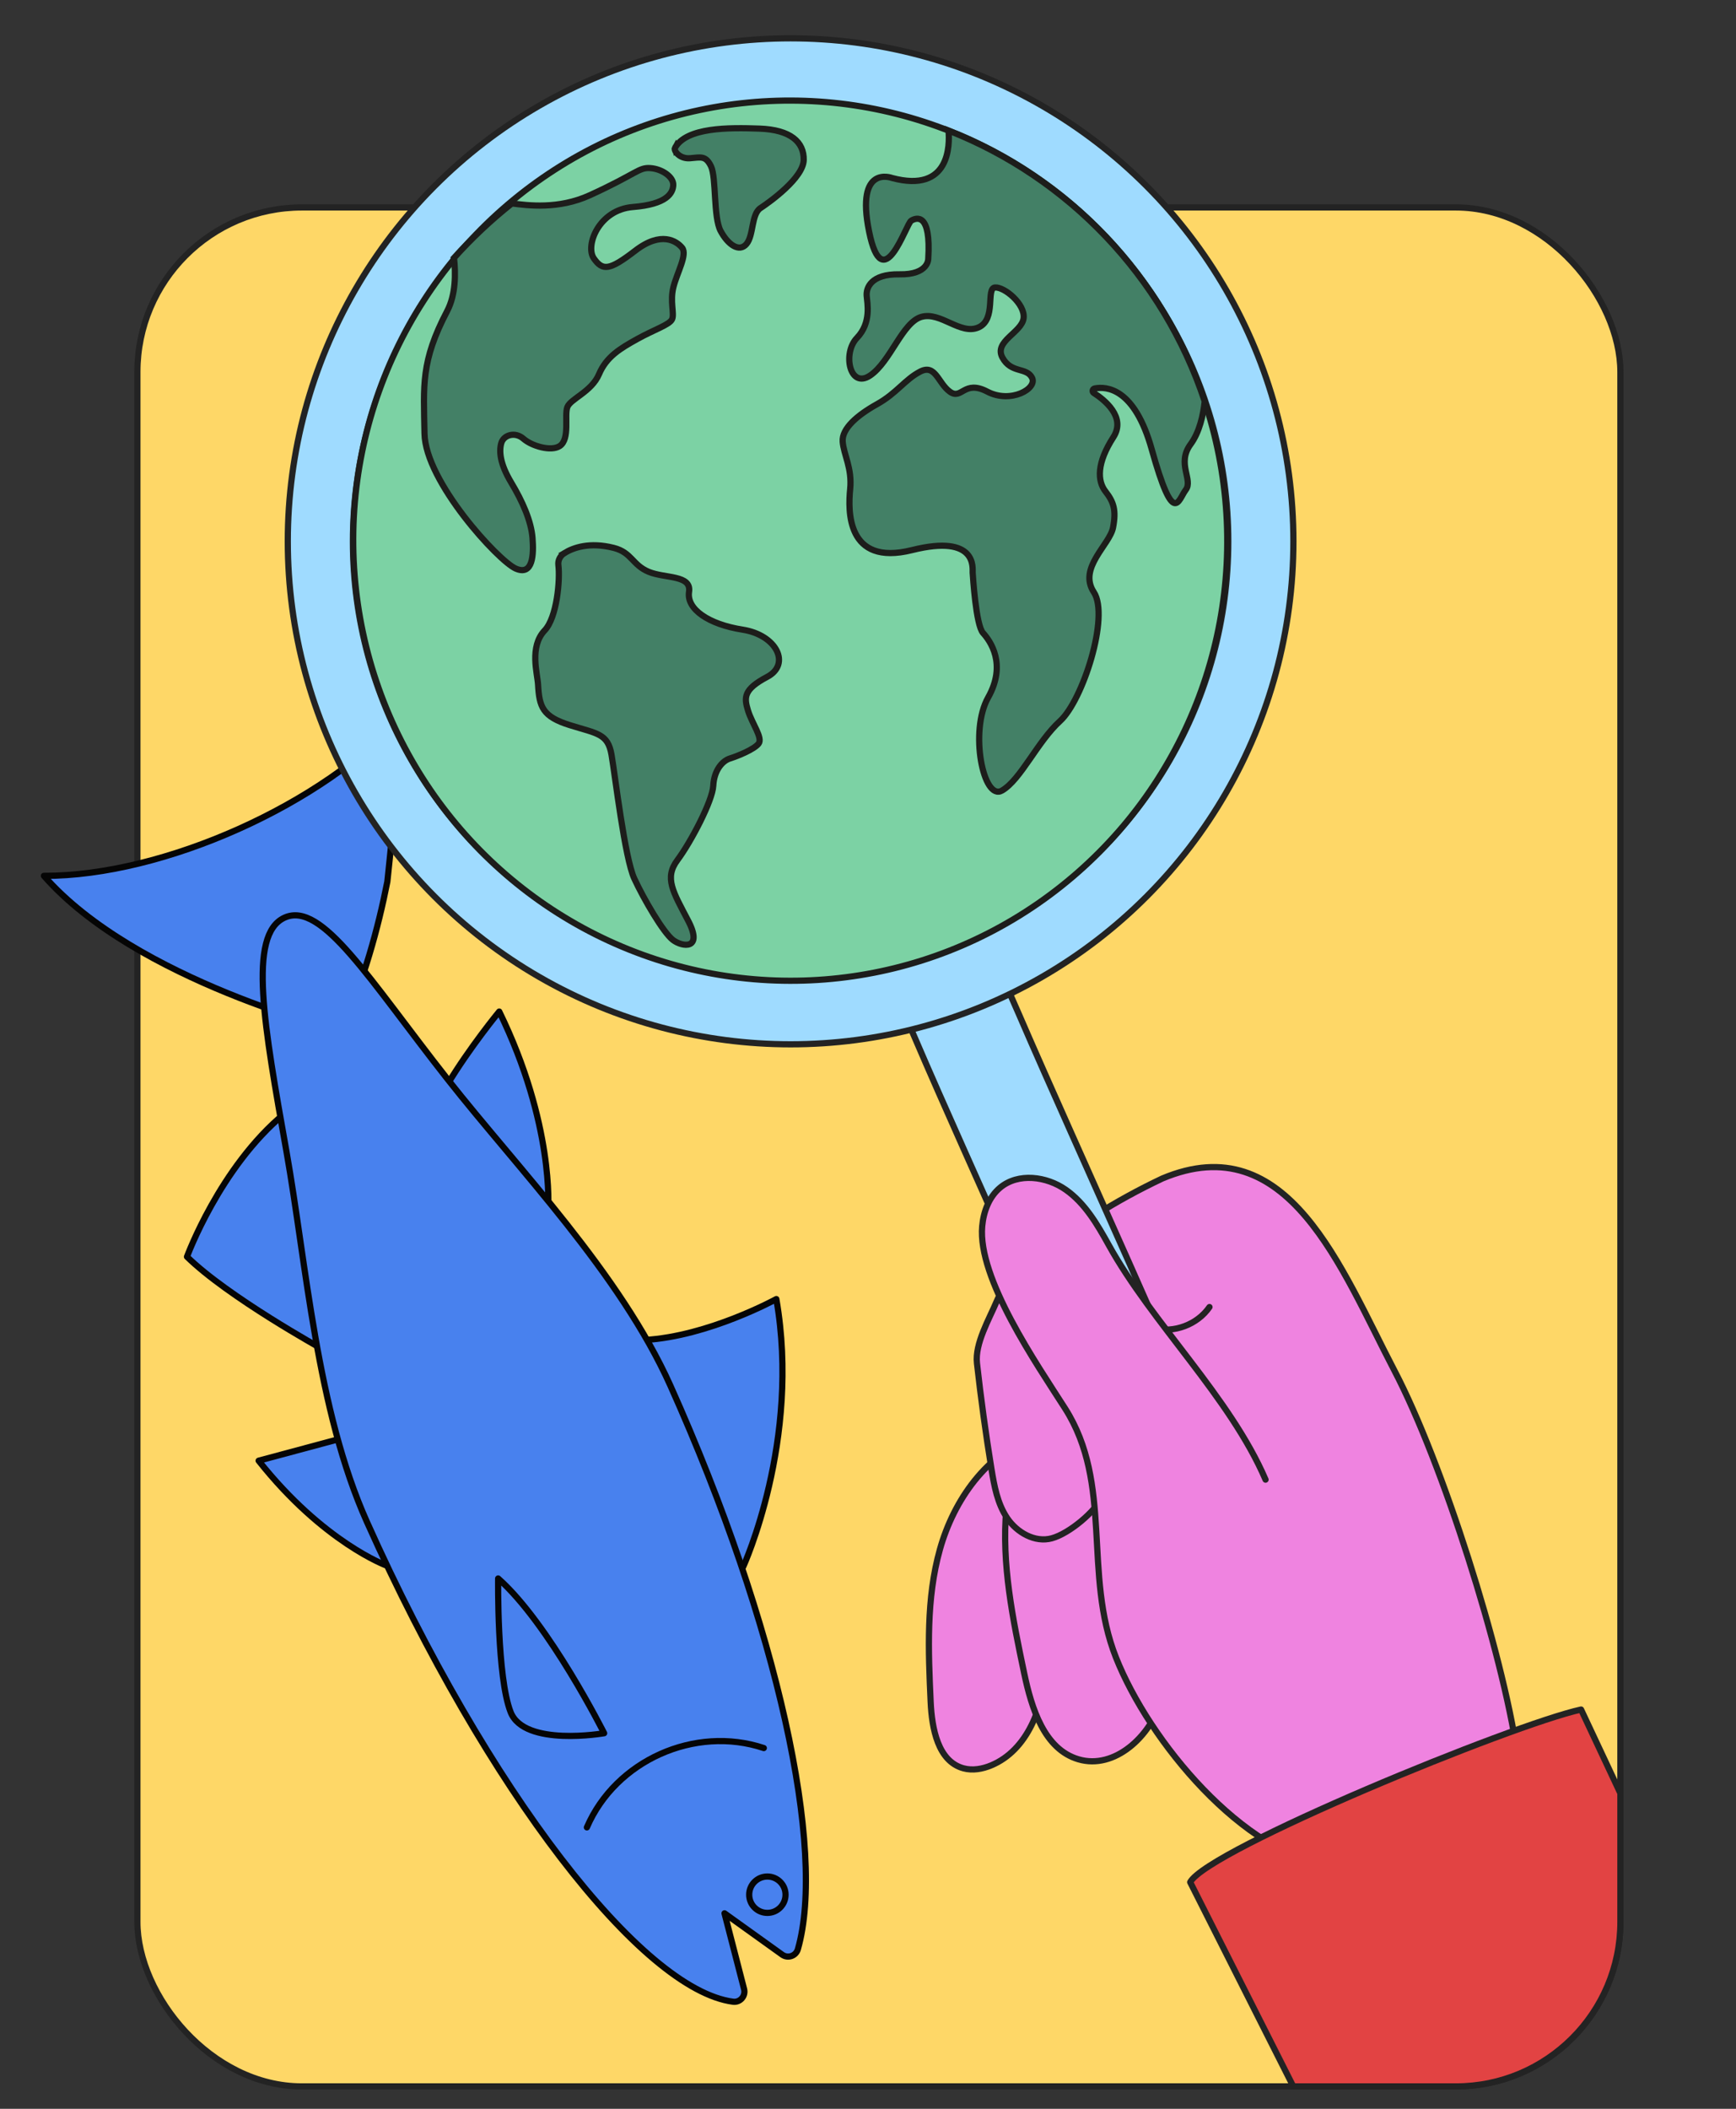 <?xml version="1.0" encoding="UTF-8"?>
<svg xmlns="http://www.w3.org/2000/svg" width="280" height="340" viewBox="0 0 280 340">
  <rect x="0" y="0" width="280" height="340" fill="#333333" stroke="none"/>
  <g id="Calque_15">
    <rect x="22.16" y="33.446" width="239.195" height="302.945" rx="26.536" ry="26.536" style="fill:#fed767; stroke:#232323; stroke-linecap:round; stroke-linejoin:round;"></rect>
  </g>
  <g id="Calque_1">
    <path d="m7.083,141.212c19.254.064,45.211-11.569,57.976-25.983,0,0-1.608,17.939-2.583,26.912-1.485,7.561-3.809,15.954-7.44,24.122,0,0-33.167-8.13-47.953-25.052" style="fill:#4881ee; stroke:#050505; stroke-linecap:round; stroke-linejoin:round;"></path>
    <path d="m119.89,252.565s9.31-20.34,5.325-43.117c0,0-10.935,6.007-21.251,6.598" style="fill:#4881ee; stroke:#050505; stroke-linecap:round; stroke-linejoin:round;"></path>
    <path d="m62.376,252.428s-10.165-3.685-20.662-16.919l13.24-3.555" style="fill:#4881ee; stroke:#050505; stroke-linecap:round; stroke-linejoin:round;"></path>
    <path d="m88.411,194.865s.997-13.577-7.889-31.773c0,0-4.738,5.736-8.452,11.908" style="fill:#4881ee; stroke:#050505; stroke-linecap:round; stroke-linejoin:round;"></path>
    <path d="m51.942,217.481s-15.222-8.407-21.784-14.857c0,0,5.281-14.423,15.714-23.066" style="fill:#4881ee; stroke:#050505; stroke-linecap:round; stroke-linejoin:round;"></path>
    <path d="m116.858,308.483l1.401,1.004,7.902,5.664c.92.66,2.215.209,2.528-.88,4.572-15.927-3.148-52.007-20.545-90.827-8.119-18.117-24.575-34.996-35.949-49.445-12.721-16.16-20.258-28.754-26.278-26.057-.016.007-.03.015-.046.022-5.959,2.753-3.257,17.486.33,37.683,3.216,18.105,4.863,41.621,12.983,59.738,19.428,43.352,44.338,75.42,59.051,77.35,1.142.15,2.067-.92,1.779-2.035l-3.156-12.218Z" style="fill:#4881ee;"></path>
    <path d="m116.858,308.483l1.401,1.004,7.902,5.664c.92.66,2.215.209,2.528-.88,4.572-15.927-3.148-52.007-20.545-90.827-8.119-18.117-24.575-34.996-35.949-49.445-12.721-16.16-20.258-28.754-26.278-26.057-.016.007-.03.015-.046.022-5.959,2.753-3.257,17.486.33,37.683,3.216,18.105,4.863,41.621,12.983,59.738,19.428,43.352,44.338,75.42,59.051,77.35,1.142.15,2.067-.92,1.779-2.035l-3.156-12.218Z" style="fill:none; stroke:#050505; stroke-linecap:round; stroke-linejoin:round;"></path>
    <circle cx="123.768" cy="305.482" r="2.931" style="fill:#4881ee; stroke:#050505; stroke-linecap:round; stroke-linejoin:round;"></circle>
    <path d="m123.195,281.838c-11.125-3.707-23.901,2.019-28.537,12.789" style="fill:#4881ee; stroke:#050505; stroke-linecap:round; stroke-linejoin:round;"></path>
    <path d="m97.444,279.446s-8.868-17.675-17.099-24.952c0,0-.205,15.923,2.019,21.558,2.224,5.635,15.08,3.394,15.08,3.394Z" style="fill:#4881ee; stroke:#050505; stroke-linecap:round; stroke-linejoin:round;"></path>
  </g>
  <g id="Layer_8">
    <path d="m166.94,231.562c-7.792,2.738-13.106,10.288-15.339,18.239-2.234,7.951-1.873,16.369-1.495,24.619.195,4.262,1.172,9.562,5.288,10.682,1.478.403,3.073.115,4.487-.477,5.839-2.444,8.428-9.385,8.799-15.704.371-6.319-.818-12.732.348-18.954,3.817.195,7.687-1.436,10.214-4.304" style="fill:#ef83e0; stroke:#232323; stroke-linecap:round; stroke-linejoin:round;"></path>
    <path d="m181.674,231.866c-4.763,1.667-9.525,3.334-14.288,5.002-1.339.469-2.742.98-3.668,2.055-1.009,1.171-1.268,2.798-1.406,4.337-.801,8.884,1.042,17.77,2.874,26.499,1.185,5.647,3.23,12.273,8.767,13.896,5.812,1.705,11.578-3.68,13.335-9.477,1.757-5.797.96-12.04,1.798-18.039" style="fill:#ef83e0; stroke:#232323; stroke-linecap:round; stroke-linejoin:round;"></path>
    <path d="m184.633,219.931c-.118,7.487-3.459,14.497-6.732,21.232-1.267,2.607-5.46,6.09-8.256,6.856-2.716.744-5.632-.927-7.203-3.264-1.571-2.337-2.091-5.204-2.541-7.984-.913-5.637-1.689-11.296-2.326-16.971-.356-3.169,1.967-7.105,3.205-10.044,1.119-2.657,3.354-4.662,5.593-6.479,6.47-5.248,13.573-9.714,21.106-13.271,20.326-8.552,28.872,14.623,37.433,30.984,7.752,14.816,17.383,45.21,19.812,61.754l-30.31,29.325" style="fill:#ef83e0; stroke:#232323; stroke-linecap:round; stroke-linejoin:round;"></path>
    <path d="m194.287,232.455c-.261-1.188-.766-2.342-1.208-3.47-.837-2.133-1.727-4.244-2.623-6.352-2.642-6.21-5.38-12.38-8.12-18.548-3.197-7.195-6.414-14.38-9.619-21.572-2.848-6.392-5.696-12.784-8.471-19.208-1.579-3.655-3.35-7.335-4.535-11.144-.055-.178-.109-.357-.152-.539-.457-1.946-2.502-3.95-4.215-4.808-1.883-.943-4.584-1.22-6.577-.431-2.003.794-3.905,2.19-4.808,4.215l-.735,2.153c-.293,1.503-.191,2.977.305,4.424.276,1.178.78,2.32,1.226,3.44.844,2.124,1.738,4.228,2.637,6.329,2.654,6.198,5.395,12.36,8.136,18.52,3.201,7.193,6.419,14.378,9.62,21.57,2.848,6.398,5.692,12.798,8.457,19.233,1.575,3.665,3.357,7.365,4.506,11.195.054.181.106.362.147.547.426,1.936,2.528,3.963,4.215,4.808,1.883.943,4.584,1.22,6.577.431,2.003-.794,3.905-2.19,4.808-4.215.245-.718.49-1.435.735-2.153.293-1.503.191-2.977-.305-4.424h0Z" style="fill:#9fdbff; stroke:#232323; stroke-linecap:round; stroke-linejoin:round;"></path>
    <path d="m186.016,214.136c3.328.849,7.115-.572,9.062-3.402" style="fill:none; stroke:#232323; stroke-linecap:round; stroke-linejoin:round;"></path>
    <path d="m204.122,238.563c-5.708-13.276-18.293-25.196-25.296-37.836-1.84-3.322-3.823-6.73-6.932-8.91s-7.673-2.765-10.588-.332c-1.8,1.502-2.675,3.88-2.887,6.214-.765,8.403,8.806,22.241,13.349,29.351,7.828,12.253,2.871,26.667,8.224,40.186,5.353,13.519,20.532,31.844,34.951,33.717" style="fill:#ef83e0; stroke:#232323; stroke-linecap:round; stroke-linejoin:round;"></path>
    <path d="m191.964,303.458l16.626,32.933h26.229c14.655,0,26.536-11.88,26.536-26.536v-20.714l-6.345-13.513c-11.014,2.403-60.15,22.55-63.045,27.829Z" style="fill:#e24343; stroke:#232323; stroke-linecap:round; stroke-linejoin:round;"></path>
    <circle cx="127.515" cy="87.276" r="81.098" style="fill:#9fdbff; stroke:#232323; stroke-linecap:round; stroke-linejoin:round;"></circle>
    <circle cx="127.515" cy="87.276" r="70.596" style="fill:#fff; stroke:#232323; stroke-linecap:round; stroke-linejoin:round;"></circle>
    <ellipse cx="127.457" cy="87.174" rx="70.483" ry="70.96" transform="translate(-6.469 10.307) rotate(-4.517)" style="fill:#7cd2a4; stroke:#1d1d1b; stroke-miterlimit:10;"></ellipse>
    <path d="m108.867,23.829c-.255.449.716,1.817,2.423,1.682s2.538-.489,3.396,1.317c.858,1.805.36,8.185,1.537,10.397,1.177,2.212,2.996,3.51,4.175,2.12,1.178-1.39.765-4.815,2.261-5.798,1.497-.983,6.914-4.869,6.973-7.755.058-2.886-2.103-4.877-7.126-5.056-5.023-.18-11.753-.224-13.638,3.095Z" style="fill:#438066; stroke:#1d1d1b; stroke-miterlimit:10;"></path>
    <path d="m91.066,89.155c-.714.432-1.102,1.184-1.006,1.947.302,2.393-.236,8.457-2.207,10.536-2.511,2.648-1.168,6.956-1.071,8.73.199,3.603.711,5.172,5.14,6.552,4.429,1.379,6.118,1.344,6.708,4.755.59,3.412,2.133,16.648,3.677,19.984,1.544,3.336,4.688,8.707,6.221,9.883,1.533,1.176,4.929,1.628,2.477-3.077-2.452-4.705-3.905-6.896-1.735-9.805,2.17-2.909,5.648-9.524,5.774-11.983.126-2.459,1.444-4.004,2.693-4.391s3.885-1.46,4.612-2.382c.727-.922-1.055-3.231-1.702-5.341-.647-2.11-.749-3.399,3.091-5.431,3.84-2.032,1.547-6.75-3.962-7.612-5.509-.862-9.063-3.318-8.642-6.089s-3.85-2.145-6.496-3.233c-2.646-1.088-2.729-3.118-5.637-3.859-3.931-1.002-6.556-.02-7.937.816Z" style="fill:#438066; stroke:#1d1d1b; stroke-miterlimit:10;"></path>
    <path d="m178.307,79.242c-1.342-1.715-1.418-4.593,1.268-8.751,2.11-3.266-1.51-6.08-3.161-7.137-.303-.194-.21-.654.143-.723,1.913-.373,6.44-.073,9.202,9.8,3.572,12.77,4.263,8.162,5.492,6.547,1.229-1.615-1.516-4.232.777-7.346,1.445-1.963,2.04-4.707,2.278-6.924-6.692-20.174-22.044-36.088-41.32-43.662.206,2.256.286,10.167-9.123,7.646,0,0-5.907-2.265-3.689,8.639,2.218,10.904,5.933-1.227,6.796-1.751.863-.524,3.213-1.316,2.748,6.157,0,0,.053,2.576-4.627,2.491-4.68-.086-5.4,2.248-5.305,3.455.095,1.207.795,4.338-1.573,6.802-2.368,2.464-1.154,8.287,2.136,6.054,3.291-2.233,5.2-8.606,8.298-9.458,3.099-.852,6.267,2.996,9.18,1.703,2.913-1.292,1.16-6.314,2.658-6.433,1.498-.118,4.883,2.65,4.612,4.948-.271,2.298-4.832,3.721-3.419,6.341,1.413,2.62,3.888,1.514,4.78,3.265.892,1.751-3.436,4.218-7.21,2.239-3.774-1.978-4.111,1.387-6.028.021-1.917-1.366-2.317-4.522-4.78-3.265-2.464,1.257-3.795,3.487-6.972,5.256s-5.719,3.943-5.552,6.054c.167,2.112,1.544,4.28,1.207,7.645-.337,3.365-.671,12.498,9.973,9.836,10.644-2.662,9.736,3.025,9.784,3.628.048.603.517,8.458,1.673,9.733,1.156,1.274,3.863,5.007.822,10.407-3.041,5.4-.787,16.757,2.24,15,3.027-1.757,5.708-7.888,9.365-11.212,3.657-3.324,8.014-16.873,5.445-20.768-2.569-3.895,2.562-7.639,3.097-10.414.535-2.774.128-4.108-1.214-5.823Z" style="fill:#438066; stroke:#1d1d1b; stroke-miterlimit:10;"></path>
    <path d="m73.232,41.582c.262,2.508.3,5.883-1.111,8.573-4.257,8.117-3.794,11.971-3.654,19.74.14,7.77,11.93,20.554,14.712,21.775,2.782,1.221,2.925-2.218,2.71-4.938-.215-2.721-1.613-5.894-3.432-8.92-1.819-3.026-1.977-5.031-1.608-6.357.369-1.326,2.219-1.904,3.577-.715,1.358,1.189,4.467,2.094,5.854,1.174,1.705-1.131.705-4.951,1.231-6.29.526-1.338,3.913-2.47,5.111-5.303,1.198-2.832,3.463-4.164,6.187-5.676,2.724-1.512,5.191-2.283,5.594-3.179.403-.896-.383-2.852.221-5.205.604-2.353,2.273-5.223,1.398-6.306-.875-1.083-3.378-2.759-7.548.452-4.17,3.211-5.269,3.298-6.695,1.249-1.426-2.049.802-7.844,6.298-8.278,5.495-.434,6.459-2.239,6.514-3.54s-1.785-2.597-3.692-2.734c-1.907-.138-2.141.89-9.766,4.373-5.088,2.325-10.041,1.638-12.569,1.324-3.378,2.685-6.501,5.623-9.333,8.778Z" style="fill:#438066; stroke:#1d1d1b; stroke-miterlimit:10;"></path>
  </g>
</svg>
